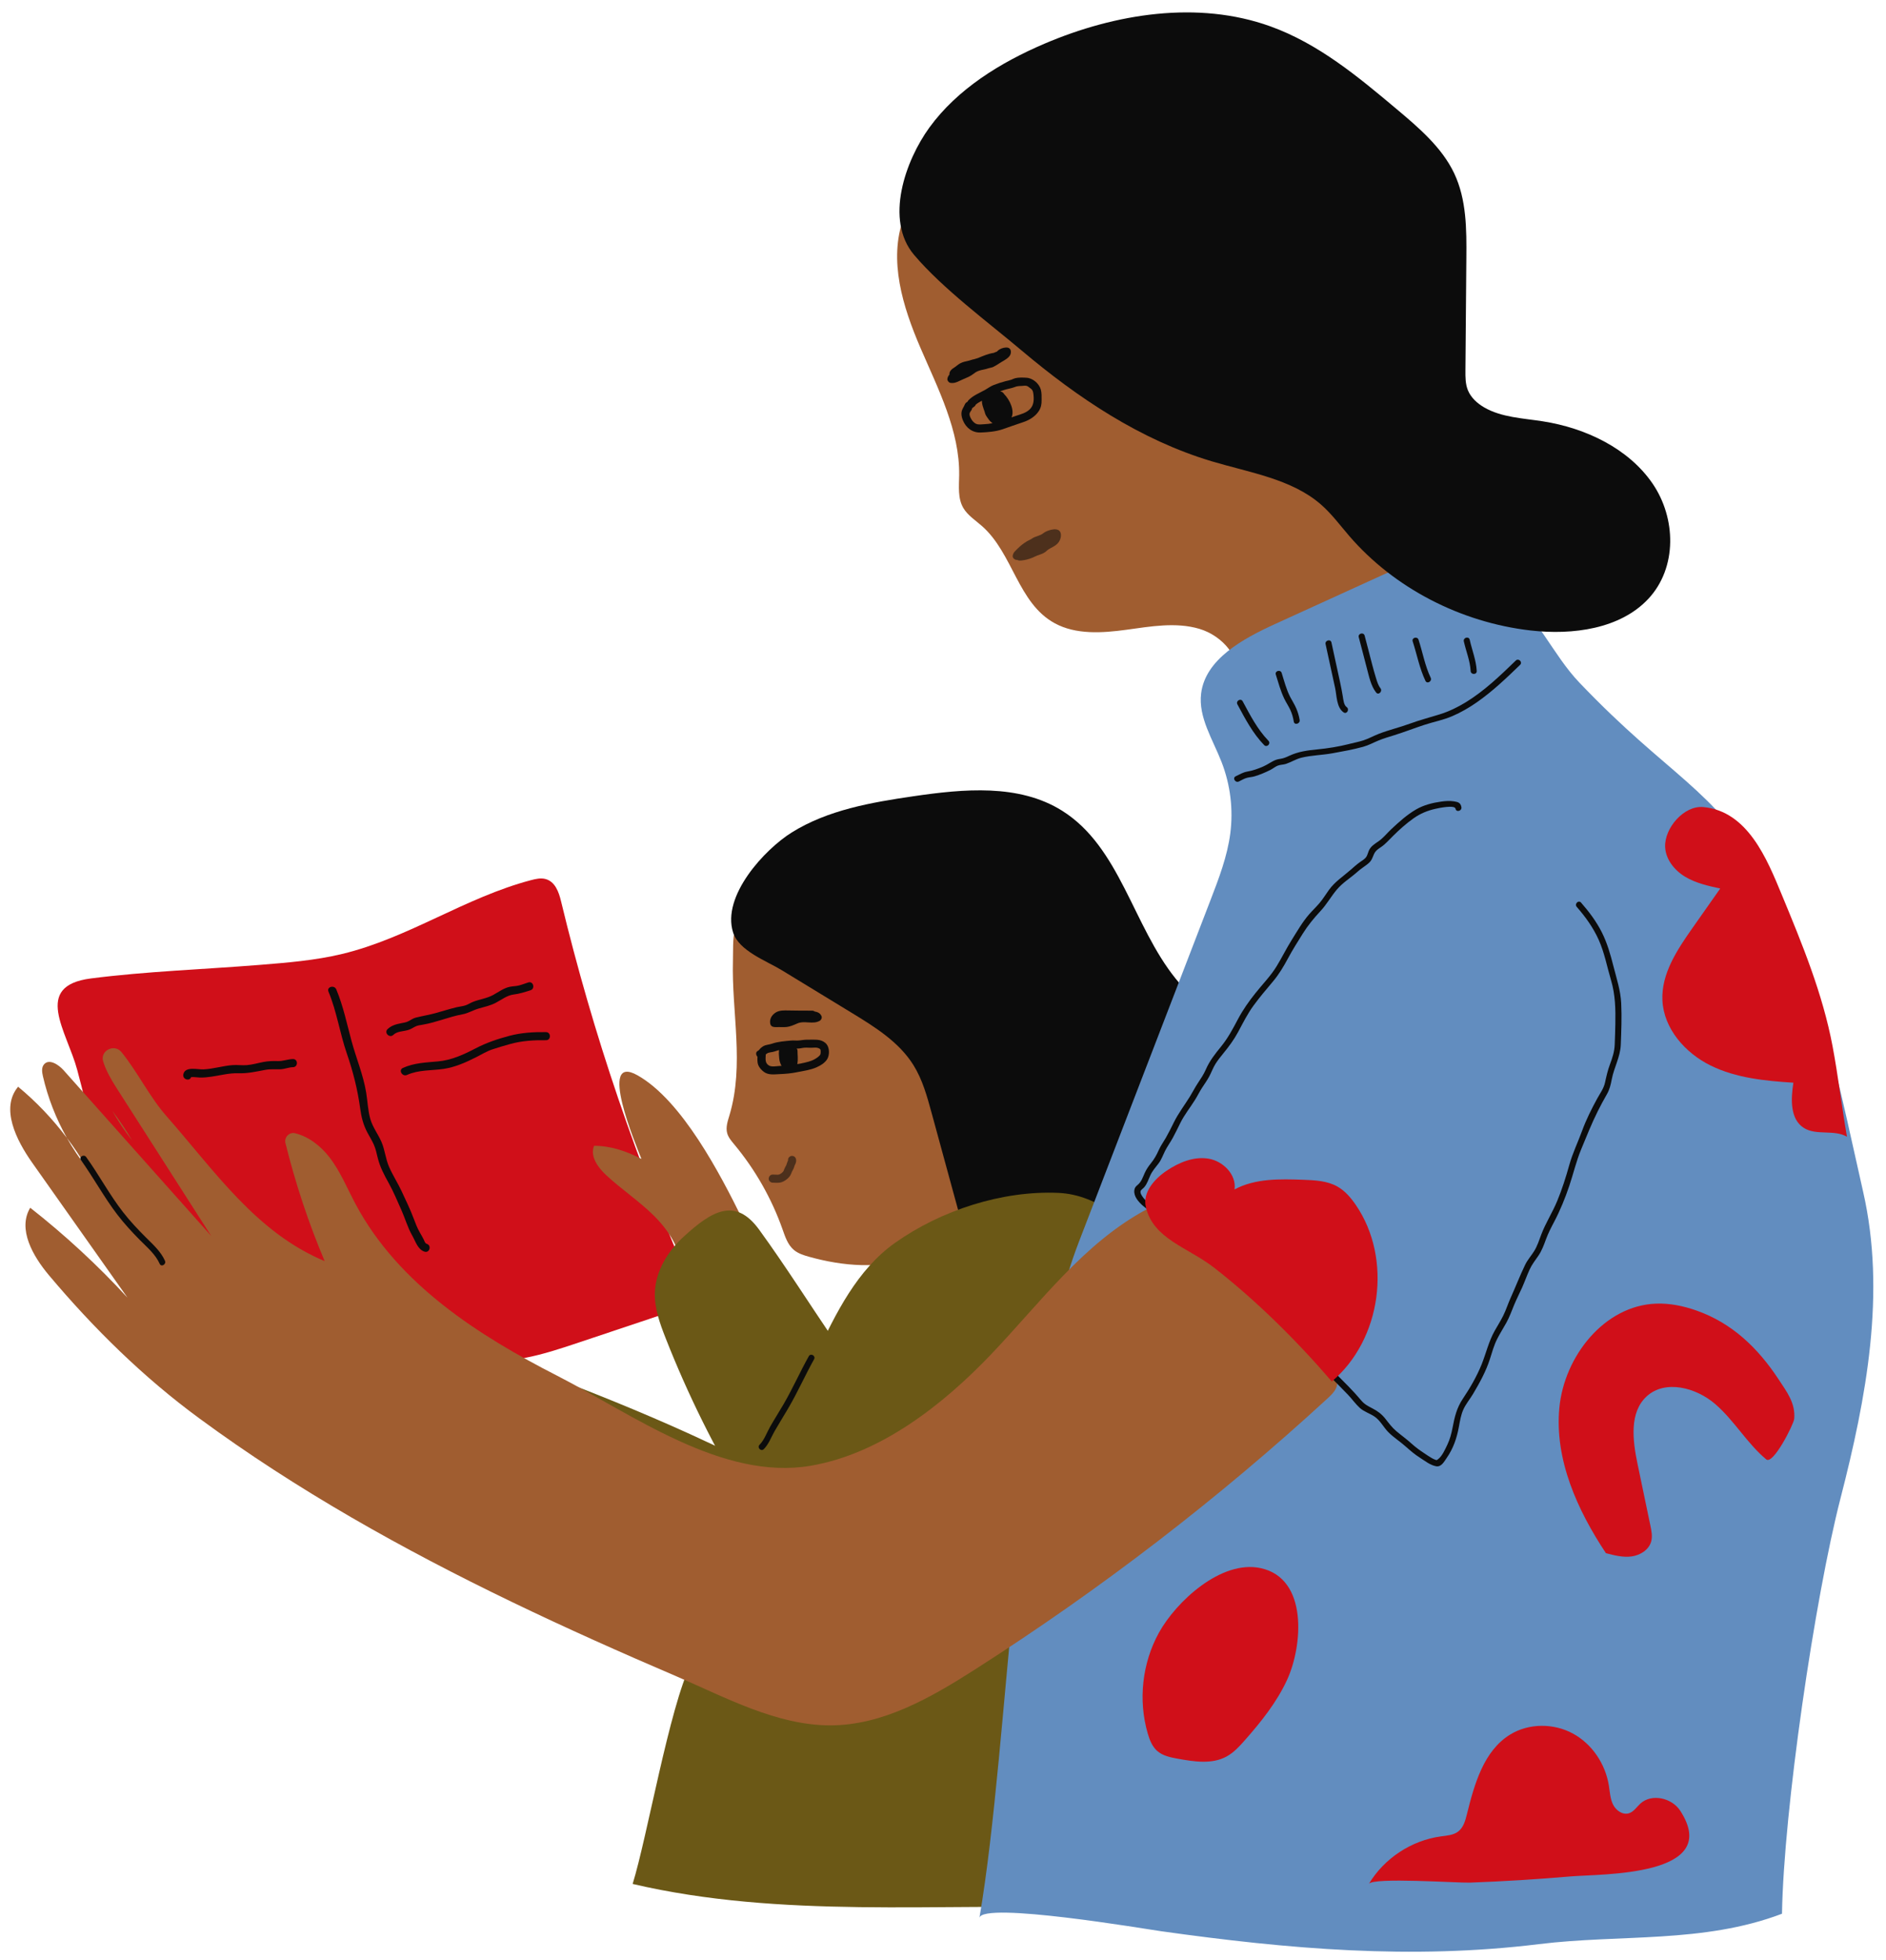 <?xml version="1.0" encoding="UTF-8"?><svg xmlns="http://www.w3.org/2000/svg" xmlns:xlink="http://www.w3.org/1999/xlink" height="363.2" preserveAspectRatio="xMidYMid meet" version="1.0" viewBox="-1.9 -2.3 349.7 363.2" width="349.7" zoomAndPan="magnify"><g id="change1_1"><path d="M46.229,176.536c5.138-0.412,10.304-0.829,15.291-2.025c12.322-2.955,22.815-10.473,35.058-13.688 c0.845-0.222,1.743-0.423,2.594-0.222c1.846,0.438,2.546,2.435,2.954,4.128c5.918,24.574,14.119,48.695,24.486,72.023 c0.35,0.787,0.676,1.759,0.086,2.417c-0.295,0.328-0.754,0.489-1.192,0.635c-6.676,2.234-13.352,4.467-20.027,6.701 c-3.304,1.106-6.623,2.215-10.069,2.875c-5.523,1.059-11.227,0.939-16.871,0.814c-14.32-0.316-28.64-0.633-42.96-0.949 c-1.94-0.043-4.046-0.141-5.524-1.282c-0.801-0.619-1.32-1.479-1.803-2.327c-8.811-15.461-11.346-32.928-15.833-49.643 c-1.921-7.158-8.333-15.556,2.544-16.948C25.273,177.724,35.855,177.368,46.229,176.536z" fill="#D00F19"/></g><g id="change2_1"><path d="M108.259,210.059c-0.808,1.919,0.689,3.995,2.211,5.416c2.825,2.639,6.084,4.789,8.835,7.504 s5.039,6.204,5.168,10.068c3.568-2.528,7.135-5.057,10.703-7.585c0.342-0.242,0.711-0.527,0.782-0.94 c0.056-0.327-0.093-0.649-0.24-0.947c-4.034-8.183-11.139-21.906-19.405-26.574c-7.464-4.215-0.342,12.82,0.721,15.494 C114.291,211.071,111.399,210.074,108.259,210.059z" fill="#A05D30"/></g><g id="change3_1"><path d="M152.726,246.048c0.388,0.572,0.786,1.172,0.872,1.857c0.096,0.769-0.216,1.523-0.521,2.235 c-3.767,8.793-7.533,17.586-11.3,26.379c-0.288,0.672-0.617,1.392-1.256,1.748c-1.477,0.824-3.083-0.82-3.963-2.265 c-5.877-9.652-10.919-19.812-15.052-30.33c-1.065-2.71-2.084-5.531-1.981-8.44c0.141-3.974,2.402-7.635,5.336-10.32 c5.142-4.705,9.54-7.457,14.022-1.276C143.702,232.28,148.12,239.256,152.726,246.048z" fill="#6B5816"/></g><g id="change2_2"><path d="M133.359,204.391c-0.328,1.096-0.731,2.254-0.421,3.355c0.219,0.778,0.766,1.413,1.283,2.033 c3.892,4.666,6.946,10.029,8.972,15.757c0.488,1.38,0.966,2.856,2.08,3.806c0.797,0.68,1.83,1.006,2.839,1.288 c6.298,1.755,13.171,2.355,19.283,0.034c5.915-2.247,10.498-6.954,14.876-11.523c1.128-1.177,2.267-2.369,3.069-3.788 c0.777-1.376,1.21-2.919,1.88-4.35c1.645-3.51,4.627-6.184,6.874-9.342c2.247-3.158,3.753-7.416,1.987-10.866 c-1.927-3.765-7.776-4.679-10.761-1.682c-1.501,1.507-2.25,3.682-3.907,5.017c-3.368,2.715-8.581,0.535-11.355-2.785 s-4.289-7.6-7.335-10.672c-3.545-3.575-8.632-5.016-13.329-6.833c-3.59-1.389-7.68-6.039-11.259-6.57 c-4.637-0.688-4.035,4.997-4.134,8.499C133.737,185.287,136.154,195.053,133.359,204.391z" fill="#A05D30"/></g><g id="change4_22"><path d="M144.905,151.989c6.702-4.178,14.726-5.564,22.541-6.708c9.347-1.368,19.59-2.337,27.593,2.683 c10.725,6.728,13.109,21.264,21.051,31.124c3.107,3.858,7.256,7.327,8.152,12.199c0.347,1.888,0.165,3.869,0.747,5.699 c0.676,2.127,2.298,3.798,3.461,5.703c1.163,1.905,1.827,4.476,0.527,6.291c-1.378,1.925-4.132,2.004-6.419,2.614 c-6.473,1.727-10.645,8.721-17.221,10.002c-2.951,0.575-5.978-0.101-8.961-0.471c-6.798-0.843-13.79-0.068-20.238,2.242 c-1.769-6.474-3.537-12.948-5.306-19.422c-0.836-3.059-1.693-6.169-3.375-8.857c-2.672-4.272-7.13-7.044-11.433-9.666 c-4.332-2.64-8.664-5.28-12.997-7.92c-2.839-1.73-7.917-3.554-8.998-6.979C131.885,163.734,139.893,155.113,144.905,151.989z" fill="#0C0C0C"/></g><g id="change3_2"><path d="M194.363,218.791c-10.437-0.463-21.775,3.223-30.304,9.257c-7.014,4.963-11.002,13.059-14.649,20.839 c-3.146,6.713-6.248,13.446-9.306,20.199c-3.688-0.671-7.105-2.345-10.498-3.939c-18.371-8.632-37.538-15.429-56.669-22.212 c-5.074,5.764-10.149,11.528-15.223,17.293c18.511,12.728,37.093,25.498,57.153,35.612c3.77,1.901,7.639,3.739,10.818,6.517 c0.443,0.387,0.89,0.822,1.049,1.389c0.216,0.772-0.153,1.575-0.507,2.295c-4.04,8.205-8.11,32.095-10.823,40.829 c27.585,6.455,56.45,3.532,84.766,4.432c0.308-6.923,0.65-22.578,0.957-29.501c0.699-15.72,2.735-31.96,6.208-47.545 c3.043-13.652,13.341-30.595,4.712-43.64C208.125,224.681,201.8,219.121,194.363,218.791z" fill="#6B5816"/></g><g id="change2_3"><path d="M165.627,38.141c-2.808,7.814-0.148,16.383,3.142,24.029s7.29,15.367,7.179,23.616 c-0.028,2.066-0.286,4.269,0.779,6.075c0.81,1.373,2.257,2.282,3.472,3.357c5.744,5.085,6.637,14.27,13.458,17.991 c3.931,2.145,8.805,1.829,13.301,1.213c4.495-0.616,9.165-1.456,13.501-0.18c4.336,1.276,8.081,5.557,6.759,9.652 c2.372,4.242,9.285,3.891,14.063,2.243c11.166-3.852,21.326-10.265,29.357-18.529c0.61-0.628,1.241-1.339,1.274-2.19 c0.028-0.712-0.374-1.372-0.803-1.959c-4.404-6.023-12.499-8.566-18.048-13.681c-1.086-1.001-2.097-2.143-2.524-3.517 c-0.498-1.605-0.142-3.328,0.33-4.94c1.502-5.13,4.164-10.037,4.454-15.352s-2.906-11.413-8.508-12.084 c-4.157-0.498-8.124,2.223-10.273,5.613c-2.15,3.39-2.904,7.375-3.865,11.219c-0.337,1.348-0.914,2.906-2.326,3.29 c-0.616,0.168-1.276,0.066-1.904-0.06c-17.38-3.483-26.606-22.575-43.306-28.297C178.565,43.4,170.964,42.401,165.627,38.141z" fill="#A05D30"/></g><g id="change5_1"><path d="M254.835,104.099c-6.752,3.077-13.504,6.154-20.256,9.231c-6.092,2.776-12.982,6.556-13.767,12.891 c-0.549,4.429,2.171,8.543,3.796,12.73c1.632,4.206,2.188,8.778,1.61,13.223c-0.554,4.257-2.118,8.331-3.671,12.362 c-8.13,21.102-16.261,42.203-24.391,63.305c-12.215,31.702-12.747,92.029-18.452,125.324c0.533-3.083,30.95,2.087,33.71,2.474 c23.532,3.299,46.364,5.303,70.05,2.388c15.103-1.858,30.421-0.08,45.052-5.631c0.31-19.142,6.061-58.408,10.853-77.012 s8.462-38.077,4.193-56.794c-3.451-15.13-9.315-44.718-17.61-58.074c-10.813-17.409-18.163-18.666-34.992-36.287 c-5.006-5.241-7.786-12.466-13.737-16.875C271.273,102.947,261.65,100.993,254.835,104.099z" fill="#628DBF"/></g><g id="change4_23"><path d="M170.443,21.317c5.155-7.076,13.063-11.999,21.362-15.535c13.087-5.576,28.412-8.032,41.829-3.204 c8.917,3.208,16.255,9.317,23.38,15.302c4.158,3.492,8.434,7.133,10.71,11.924c2.313,4.869,2.31,10.395,2.265,15.73 c-0.057,6.931-0.115,13.862-0.172,20.793c-0.01,1.257-0.014,2.55,0.469,3.722c0.555,1.346,1.714,2.409,3.02,3.165 c3.2,1.852,7.141,1.994,10.846,2.571c8.027,1.25,15.901,5.059,20.33,11.49s4.626,15.649-0.745,21.407 c-5.2,5.576-14.008,6.767-21.828,5.871c-13.021-1.492-25.335-7.899-33.61-17.49c-1.727-2.002-3.296-4.146-5.311-5.893 c-5.424-4.703-13.176-5.87-20.202-7.971c-13.261-3.965-24.869-11.779-35.238-20.52c-6.408-5.402-14.625-11.458-19.953-17.729 C162.07,38.442,165.978,27.444,170.443,21.317z" fill="#0C0C0C"/></g><g id="change2_4"><path d="M3.705,221.544c-2.38,3.961,0.482,8.946,3.449,12.485c8.268,9.835,17.546,18.961,27.922,26.567 c18.061,13.282,37.705,24.252,57.871,33.981c10.098,4.872,20.343,9.434,30.649,13.848c8.959,3.837,18.431,9.04,28.411,9.055 c9.744,0.015,18.675-5.121,26.883-10.362c23.224-14.82,45.152-31.657,65.439-50.303c0.798-0.738,1.657-1.596,1.717-2.681 c0.045-1.069-0.693-1.988-1.401-2.786c-10.527-11.958-20.467-21.07-33.992-29.474c-11.627,6.235-19.684,17.305-28.797,26.854 c-8.863,9.287-20.456,18.421-33.442,20.638c-16.427,2.803-33.127-9.593-47.022-16.696c-14.562-7.443-29.388-16.907-37.324-31.73 c-1.596-2.982-2.862-6.16-4.94-8.825c-1.612-2.048-3.841-3.795-6.341-4.383c-1.054-0.241-2.018,0.753-1.762,1.822 c1.852,7.47,4.277,14.805,7.274,21.883c-12.756-5.331-20.422-16.763-29.338-26.883c-3.125-3.547-5.326-8.14-8.33-11.847 c-1.326-1.637-4.022-0.282-3.399,1.73c0.523,1.691,1.487,3.362,2.436,4.846c5.859,9.157,11.732,18.329,17.591,27.486 c-9.127-10.241-18.254-20.482-27.38-30.724c-0.964-1.069-2.696-2.169-3.615-1.069c-0.497,0.572-0.377,1.431-0.211,2.169 c0.919,4.006,2.425,7.862,4.443,11.446c1.325,1.747,2.56,3.584,3.66,5.482c-1.355-1.732-2.575-3.569-3.66-5.482 c-2.636-3.494-5.663-6.687-9.036-9.473c-3.313,3.961-0.361,9.88,2.621,14.097c5.889,8.329,11.762,16.657,17.651,24.986 C16.19,232.177,10.151,226.604,3.705,221.544z" fill="#A05D30"/></g><g id="change2_5"><path d="M18.929,203.588c1.326,1.757,2.559,3.584,3.67,5.484C21.232,207.346,20.011,205.507,18.929,203.588z" fill="#A05D30"/></g><g id="change4_8"><path d="M60.457,181.082c1.289,3.091,1.956,6.346,2.827,9.565c0.862,3.188,2.169,6.259,2.709,9.536 c0.27,1.635,0.319,3.338,0.778,4.936c0.435,1.514,1.442,2.792,2.062,4.229c0.64,1.484,0.757,3.132,1.405,4.614 c0.673,1.54,1.61,2.978,2.324,4.508c0.788,1.688,1.606,3.372,2.26,5.118c0.327,0.873,0.643,1.707,1.111,2.518 c0.252,0.436,0.506,0.871,0.73,1.323c0.141,0.284,0.23,0.707,0.571,0.809c0.926,0.278,0.531,1.732-0.4,1.452 c-1.268-0.381-1.69-1.932-2.292-2.978c-0.859-1.495-1.326-3.197-2.028-4.769c-0.75-1.679-1.472-3.418-2.367-5.025 c-0.847-1.521-1.58-2.899-2.003-4.603c-0.208-0.84-0.378-1.693-0.735-2.486c-0.338-0.751-0.776-1.453-1.166-2.178 c-0.777-1.446-1.138-2.887-1.358-4.508c-0.475-3.51-1.324-6.841-2.478-10.191c-1.303-3.782-1.856-7.757-3.403-11.469 C58.632,180.589,60.089,180.199,60.457,181.082L60.457,181.082z" fill="#0C0C0C"/></g><g id="change4_9"><path d="M96.461,181.24c-1.053,0.332-2.029,0.651-3.129,0.784c-1.21,0.146-2.251,0.987-3.316,1.54 c-1.014,0.528-2.074,0.745-3.162,1.059c-1.063,0.307-1.927,0.877-3.036,1.079c-2.471,0.451-4.819,1.486-7.298,1.908 c-0.533,0.091-1.014,0.132-1.496,0.393c-0.439,0.237-0.812,0.478-1.298,0.616c-0.894,0.253-1.99,0.207-2.697,0.887 c-0.699,0.672-1.765-0.392-1.065-1.065c0.703-0.675,1.566-0.909,2.501-1.09c0.464-0.09,0.949-0.159,1.374-0.379 c0.462-0.239,0.846-0.538,1.362-0.667c1.209-0.304,2.439-0.498,3.649-0.83c1.325-0.364,2.643-0.792,3.98-1.107 c0.531-0.125,1.091-0.161,1.608-0.341c0.484-0.169,0.916-0.465,1.395-0.651c1.242-0.483,2.523-0.621,3.712-1.268 c0.964-0.524,1.951-1.27,3.039-1.503c0.575-0.123,1.163-0.107,1.737-0.255c0.589-0.152,1.158-0.38,1.738-0.563 C96.987,179.496,97.384,180.949,96.461,181.24L96.461,181.24z" fill="#0C0C0C"/></g><g id="change4_5"><path d="M99.337,190.495c-2.194-0.032-4.452,0.098-6.584,0.69c-1.12,0.311-2.26,0.64-3.361,1.007 c-1.042,0.347-1.99,0.935-2.966,1.43c-1.925,0.976-3.933,1.877-6.085,2.19c-2.271,0.33-4.632,0.149-6.771,1.118 c-0.876,0.397-1.643-0.901-0.76-1.3c2.075-0.939,4.261-1.003,6.493-1.206c2.502-0.228,4.764-1.262,6.966-2.411 c2.004-1.046,4.071-1.742,6.256-2.325c2.218-0.592,4.534-0.73,6.813-0.697C100.305,189.003,100.308,190.509,99.337,190.495 L99.337,190.495z" fill="#0C0C0C"/></g><g id="change4_25"><path d="M52.425,195.494c-0.784,0.012-1.519,0.349-2.307,0.383c-0.958,0.042-1.842-0.07-2.799,0.109 c-1.71,0.321-3.274,0.691-5.028,0.63c-1.631-0.057-3.301,0.382-4.915,0.625c-0.747,0.112-1.5,0.197-2.256,0.168 c-0.675-0.026-1.397-0.195-2.048,0.046c0.175-0.175,0.351-0.351,0.526-0.526c-0.019,0.106-0.038,0.213-0.057,0.319 c-0.17,0.953-1.621,0.549-1.452-0.4c0.281-1.576,2.604-0.9,3.735-0.949c1.821-0.078,3.59-0.655,5.397-0.789 c0.888-0.066,1.776,0.075,2.664,0.003c1.028-0.084,2.024-0.388,3.035-0.579c0.911-0.173,1.777-0.203,2.701-0.173 c0.967,0.031,1.845-0.358,2.806-0.373C53.394,193.973,53.395,195.479,52.425,195.494L52.425,195.494z" fill="#0C0C0C"/></g><g id="change4_17"><path d="M178.326,73.388c0,0,0.015-0.015,0.03-0.03c0-0.015,0.015-0.015,0.015-0.015c0-0.03,0-0.045,0.015-0.06 C178.371,73.298,178.326,73.373,178.326,73.388z" fill="#0C0C0C"/></g><g id="change4_1"><path d="M181.94,75.979c0.015,0.03,0.03,0.045,0.06,0.075c0.03,0.03,0.06,0.06,0.105,0.09 c0.015,0,0.03,0,0.045-0.015C182.076,76.084,182,76.039,181.94,75.979z" fill="#0C0C0C"/></g><g id="change4_20"><path d="M176.654,75.633c0.587,1.416,1.792,2.304,3.343,2.229c1.34-0.06,2.681-0.166,3.961-0.587 c1.28-0.437,2.545-0.904,3.84-1.325c1.16-0.377,2.274-1.054,2.937-2.093c0.392-0.617,0.512-1.265,0.497-1.988 c0-0.648,0.03-1.355-0.151-1.988c-0.316-1.099-1.491-2.109-2.651-2.169c-0.633-0.045-1.476-0.075-2.109,0.09 c-0.241,0.06-0.452,0.181-0.693,0.271c-0.346,0.121-0.708,0.181-1.069,0.271c-0.738,0.196-1.506,0.437-2.229,0.723 c-0.587,0.226-1.054,0.602-1.596,0.904c-1.054,0.587-2.274,1.054-3.102,1.958c-0.045,0.06-0.09,0.121-0.105,0.196 c-0.181,0.121-0.361,0.226-0.482,0.437c-0.136,0.271-0.241,0.542-0.407,0.813C176.217,74.111,176.338,74.88,176.654,75.633z M183.582,70.211c0.377-0.135,0.768-0.256,1.145-0.361c0.497-0.136,0.994-0.211,1.461-0.392c0.467-0.196,0.828-0.211,1.325-0.226 c0.286,0,0.648-0.09,0.919-0.015c0.241,0.045,0.407,0.226,0.602,0.361c0.437,0.286,0.587,0.497,0.663,1.039 c0.136,1.039,0.151,2.139-0.633,2.922c-0.738,0.723-1.687,0.934-2.636,1.25c-0.256,0.09-0.527,0.181-0.783,0.271 c0.241-0.467,0.241-1.039,0.136-1.551c-0.166-0.843-0.587-1.657-1.114-2.334c-0.09-0.121-0.211-0.241-0.316-0.361 c-0.015,0-0.03-0.015-0.03-0.03c-0.06-0.105-0.151-0.211-0.241-0.301c-0.12-0.12-0.271-0.196-0.407-0.211 C183.642,70.241,183.612,70.226,183.582,70.211z M177.904,74.247c0.075-0.241,0.271-0.407,0.377-0.633 c0.015-0.075,0.045-0.181,0.075-0.256c-0.015,0.015-0.03,0.03-0.03,0.03c0-0.015,0.045-0.09,0.06-0.105 c-0.015,0.015-0.015,0.03-0.015,0.06c0.135-0.136,0.316-0.211,0.452-0.346c0.105-0.105,0.166-0.196,0.196-0.301 c0.346-0.301,0.738-0.512,1.145-0.723c0,0.105,0,0.211,0.015,0.301c0.015,0.211,0.06,0.422,0.12,0.633 c0.045,0.12,0.075,0.226,0.105,0.331c0.03,0.121,0.06,0.226,0.105,0.331c0,0.015,0.015,0.03,0.015,0.045 c0.03,0.06,0.045,0.121,0.075,0.181c0,0,0,0.03,0.015,0.075c0.015,0.03,0.03,0.06,0.03,0.06c0.015,0.015,0.015,0.015,0.015,0.03 c0.03,0.121,0.045,0.226,0.09,0.331c0.075,0.286,0.226,0.512,0.392,0.753c0.241,0.346,0.467,0.693,0.798,0.934 c0.06,0.06,0.135,0.105,0.211,0.151c-0.015,0.015-0.03,0.015-0.045,0.015c-0.497,0.09-0.994,0.166-1.521,0.181 c-0.467,0.015-0.979,0.121-1.431-0.045c-0.482-0.196-0.843-0.633-1.069-1.099C177.949,74.895,177.799,74.563,177.904,74.247z" fill="#0C0C0C"/></g><g id="change4_7"><path d="M173.762,67.937c-0.045,0.286,0.256,0.678,0.557,0.723c0.633,0.105,1.145-0.09,1.717-0.377 c0.527-0.256,1.069-0.467,1.596-0.708c0.512-0.226,0.919-0.557,1.371-0.874c0.392-0.256,0.994-0.422,1.446-0.497 c0.346-0.06,0.633-0.151,0.964-0.256c0.286-0.09,0.572-0.105,0.858-0.241c0.527-0.256,1.039-0.617,1.536-0.919 c0.813-0.497,1.928-1.009,1.702-2.124c-0.045-0.241-0.286-0.482-0.527-0.527c-0.512-0.09-1.039,0.06-1.506,0.301 c-0.211,0.12-0.361,0.256-0.527,0.422c0,0-0.015,0-0.015,0.015c-0.075,0.03-0.166,0.06-0.241,0.09 c-0.121,0.045-0.241,0.09-0.362,0.151h-0.015c0,0-0.015,0-0.03,0c-0.979,0.151-1.943,0.572-2.862,0.949 c-0.271,0.075-0.527,0.151-0.798,0.241c-0.015,0-0.015,0-0.03,0c-0.045,0.015-0.105,0.015-0.151,0.03 c-0.241,0.06-0.452,0.151-0.693,0.211c-0.572,0.136-1.084,0.211-1.611,0.497c-0.422,0.211-0.738,0.557-1.13,0.798 c-0.392,0.241-0.708,0.482-0.843,0.934c-0.03,0.12-0.045,0.226-0.015,0.331C173.958,67.349,173.807,67.56,173.762,67.937z" fill="#0C0C0C"/></g><g id="change4_24" opacity=".56"><path d="M185.871,100.724c-0.045,0.407,0.392,0.753,0.753,0.753c0.03,0,0.06,0,0.075-0.015 c0,0.015,0.015,0.015,0.015,0.015c0.241,0.136,0.527,0.136,0.798,0.105c0.663-0.075,1.355-0.241,1.973-0.497 c0.301-0.121,0.602-0.286,0.904-0.407c0.301-0.121,0.617-0.211,0.919-0.331c0.346-0.151,0.633-0.331,0.904-0.587 c0.226-0.211,0.452-0.331,0.723-0.482c0.587-0.301,1.145-0.602,1.521-1.175c0.286-0.422,0.452-1.069,0.316-1.581 c-0.286-1.19-2.108-0.633-2.846-0.241c-0.286,0.151-0.497,0.377-0.798,0.512c-0.316,0.135-0.633,0.271-0.964,0.377 c-0.377,0.121-0.663,0.301-0.979,0.512c-0.211,0.136-0.467,0.211-0.678,0.346c-0.587,0.361-1.145,0.783-1.642,1.28 C186.443,99.745,185.946,100.076,185.871,100.724z" fill="#0C0C0C"/></g><g id="change4_19"><path d="M138.55,193.558c-0.015,0.512-0.045,1.039,0.135,1.521c0.196,0.497,0.633,0.979,1.069,1.295 c0.813,0.602,1.883,0.452,2.831,0.407c1.16-0.045,2.259-0.136,3.389-0.377c1.205-0.241,2.395-0.392,3.539-0.889 c0.783-0.346,1.852-0.994,2.139-1.883c0.286-0.843,0.196-2.033-0.512-2.636c-0.919-0.768-1.958-0.572-3.087-0.602 c-0.602-0.015-1.115,0.06-1.702,0.136c-0.527,0.075-1.084-0.03-1.611,0.03c-1.205,0.12-2.334,0.181-3.479,0.572 c-0.542,0.196-1.114,0.181-1.627,0.467c-0.196,0.12-0.377,0.256-0.542,0.407c-0.121,0.121-0.286,0.377-0.407,0.422 C138.159,192.669,138.234,193.226,138.55,193.558z M140.087,193.136c0.075-0.06,0.136-0.135,0.226-0.181 c0.407-0.256,0.919-0.211,1.355-0.361c0.467-0.166,0.858-0.286,1.355-0.361c0.527-0.075,1.069-0.075,1.612-0.151 c0.482-0.06,0.964-0.045,1.446-0.045c0.391,0,0.753-0.12,1.145-0.151c0.482-0.045,0.979,0.03,1.461,0 c0.392-0.015,0.813-0.075,1.175,0.075c0.377,0.151,0.407,0.271,0.407,0.633c-0.015,0.346,0.015,0.542-0.241,0.783 c-0.572,0.557-1.25,0.873-2.018,1.099c-1.762,0.482-3.615,0.723-5.422,0.798c-0.557,0.03-1.386,0.211-1.913-0.09 C139.891,194.717,140.057,193.919,140.087,193.136z" fill="#0C0C0C"/></g><g id="change4_21"><path d="M142.526,192.699c-0.015,0.151-0.015,0.316,0,0.482c0.045,0.512,0.045,1.024,0.241,1.521 c0.151,0.407,0.346,0.843,0.678,1.13c0.286,0.256,0.633,0.377,1.009,0.286c0.105-0.015,0.196-0.06,0.286-0.121 c0.271-0.045,0.527-0.181,0.708-0.392c0.075-0.03,0.136-0.09,0.196-0.151c0.181-0.181,0.271-0.422,0.316-0.663 c0.135-0.768,0.015-1.536,0.015-2.319c0-0.377-0.286-0.678-0.633-0.738c-0.075-0.105-0.196-0.181-0.331-0.241 c-0.256-0.105-0.497-0.105-0.708-0.015c-0.015-0.03-0.045-0.045-0.06-0.06c-0.226-0.166-0.452-0.271-0.738-0.196 c-0.151,0.045-0.301,0.151-0.407,0.286c-0.166,0.06-0.316,0.181-0.407,0.316C142.526,192.112,142.526,192.398,142.526,192.699z" fill="#0C0C0C"/></g><g id="change4_16"><path d="M140.93,187.488c0.045,0.256,0.286,0.482,0.527,0.527c0.361,0.09,0.723,0.045,1.099,0.045 c0.392,0,0.798,0.03,1.205,0c0.798-0.045,1.491-0.377,2.199-0.678c1.31-0.572,2.877,0.241,4.127-0.482 c0.271-0.151,0.467-0.542,0.346-0.843c-0.226-0.572-0.723-0.798-1.295-0.889c-0.105-0.09-0.256-0.151-0.452-0.151 c-1.672,0-3.344-0.015-5.015-0.045c-0.768,0-1.461,0.105-2.048,0.617C141.05,186.072,140.764,186.765,140.93,187.488z" fill="#0C0C0C"/></g><g id="change4_10" opacity=".56"><path d="M145.721,212.686c0.028,0.321-0.069,0.609-0.213,0.891c-0.027,0.052-0.055,0.102-0.08,0.155 c0.07-0.151-0.013,0.056-0.023,0.09c-0.04,0.13-0.078,0.259-0.129,0.386c-0.063,0.157-0.135,0.299-0.22,0.445 c-0.035,0.061-0.066,0.129-0.105,0.187c-0.024,0.05-0.02,0.036,0.013-0.041c-0.015,0.037-0.029,0.073-0.042,0.111 c-0.119,0.322-0.234,0.611-0.451,0.88c-0.357,0.441-0.849,0.793-1.378,0.995c-0.546,0.208-1.146,0.12-1.714,0.116 c-0.394-0.003-0.771-0.344-0.753-0.753c0.018-0.406,0.331-0.756,0.753-0.753c0.242,0.002,0.484,0.02,0.726,0.022 c0.093,0.001,0.264,0.028,0.347-0.012c-0.088,0.014-0.104,0.016-0.048,0.007c0.03-0.005,0.059-0.01,0.089-0.017 c0.051-0.012,0.1-0.028,0.15-0.044c0.132-0.042-0.082,0.048-0.003,0.001c0.049-0.029,0.102-0.052,0.151-0.081 c0.042-0.025,0.083-0.051,0.123-0.078c0.061-0.041,0.147-0.08,0.037-0.021c0.093-0.05,0.183-0.155,0.258-0.229 c0.032-0.032,0.063-0.064,0.094-0.098c0.02-0.022,0.102-0.15,0.061-0.069c-0.046,0.091,0.023-0.054,0.034-0.072 c0.092-0.158-0.047,0.142,0.014-0.031c0.036-0.101,0.072-0.203,0.113-0.302c0.06-0.148,0.122-0.288,0.201-0.425 c0.03-0.053,0.063-0.105,0.092-0.158c0.012-0.022,0.112-0.205,0.029-0.034c0.12-0.247,0.162-0.53,0.281-0.781 c0.025-0.053,0.053-0.103,0.08-0.155c0.011-0.021,0.022-0.043,0.033-0.065c0.025-0.053,0.015-0.028-0.031,0.076 c0.005-0.014,0.009-0.028,0.014-0.042c0.018-0.078,0.017-0.057-0.003,0.065c0.001,0-0.004-0.16-0.005-0.165 c-0.034-0.393,0.371-0.77,0.753-0.753C145.405,211.952,145.684,212.264,145.721,212.686L145.721,212.686z" fill="#0C0C0C"/></g><g id="change4_15"><path d="M267.985,147.594c-0.136-0.761-3.134-0.124-3.738,0.013c-1.478,0.336-2.778,0.867-4.024,1.745 c-1.358,0.957-2.627,2.094-3.807,3.262c-0.566,0.56-1.107,1.149-1.708,1.672c-0.693,0.603-1.471,0.842-1.861,1.749 c-0.327,0.761-0.413,1.187-1.082,1.737c-0.624,0.513-1.32,0.923-1.921,1.465c-1.256,1.133-2.769,2.031-3.862,3.329 c-1.088,1.291-1.89,2.763-3.05,4.004c-1.235,1.322-2.328,2.657-3.289,4.195c-0.928,1.487-1.87,2.964-2.698,4.509 c-0.829,1.547-1.692,3.002-2.826,4.347c-1.226,1.454-2.46,2.905-3.583,4.442c-1.127,1.542-1.959,3.219-2.858,4.895 c-0.779,1.451-1.727,2.722-2.766,3.992c-0.506,0.619-1.006,1.242-1.432,1.92c-0.465,0.74-0.747,1.556-1.156,2.324 c-0.393,0.738-0.883,1.417-1.338,2.116c-0.467,0.716-0.836,1.483-1.287,2.208c-0.915,1.472-1.991,2.788-2.763,4.351 c-0.445,0.901-0.881,1.806-1.36,2.689c-0.462,0.85-1.044,1.637-1.475,2.501c-0.393,0.787-0.644,1.561-1.182,2.271 c-0.555,0.731-1.148,1.378-1.535,2.22c-0.334,0.728-0.575,1.547-1.102,2.167c-0.403,0.474-0.934,0.559-0.624,1.288 c0.336,0.788,1.868,2.419,2.836,2.238c0.71-0.133,1.015,0.955,0.3,1.089c-1.067,0.2-2.059-0.52-2.816-1.193 c-0.782-0.695-1.676-1.685-1.555-2.816c0.052-0.489,0.266-0.725,0.627-1.021c0.694-0.568,0.938-1.387,1.298-2.187 c0.303-0.674,0.697-1.25,1.159-1.824c0.637-0.79,1.046-1.527,1.456-2.45c0.357-0.802,0.876-1.508,1.312-2.267 c0.527-0.92,0.996-1.871,1.464-2.822c0.849-1.725,1.978-3.179,2.985-4.803c0.505-0.815,0.93-1.668,1.46-2.47 c0.549-0.831,1.107-1.648,1.504-2.566c0.691-1.595,1.716-2.888,2.807-4.225c1.296-1.589,2.207-3.323,3.163-5.127 c0.916-1.728,2.03-3.292,3.246-4.82c1.3-1.632,2.801-3.149,3.893-4.933c0.992-1.62,1.822-3.326,2.834-4.936 c1.015-1.615,1.959-3.285,3.219-4.728c0.61-0.698,1.285-1.337,1.888-2.041c0.659-0.771,1.177-1.639,1.769-2.459 c1.131-1.566,2.64-2.503,4.062-3.76c0.559-0.494,1.089-0.971,1.7-1.403c0.365-0.259,0.824-0.519,1.105-0.876 c0.264-0.335,0.35-0.819,0.522-1.216c0.373-0.859,1.087-1.264,1.824-1.777c0.881-0.613,1.575-1.508,2.357-2.24 c1.419-1.327,2.906-2.676,4.596-3.653c1.41-0.815,3.046-1.229,4.649-1.452c0.786-0.109,1.583-0.168,2.371-0.046 c0.776,0.12,1.236,0.271,1.379,1.074C269.201,148.005,268.112,148.31,267.985,147.594L267.985,147.594z" fill="#0C0C0C"/></g><g id="change4_26"><path d="M291.256,164.989c1.473,1.684,2.825,3.476,3.837,5.479c1.014,2.006,1.618,4.142,2.169,6.312 c0.588,2.317,1.325,4.479,1.441,6.887c0.123,2.55,0.019,5.11-0.08,7.659c-0.089,2.282-1.246,4.195-1.669,6.397 c-0.192,1.002-0.39,1.884-0.903,2.78c-0.6,1.048-1.159,2.077-1.699,3.158c-1.152,2.307-2.081,4.669-3.07,7.047 c-0.921,2.216-1.453,4.549-2.219,6.819c-0.765,2.265-1.67,4.491-2.785,6.607c-0.572,1.086-1.106,2.113-1.529,3.269 c-0.382,1.044-0.765,2.091-1.395,3.017c-0.582,0.855-1.201,1.628-1.635,2.576c-0.506,1.108-0.908,2.26-1.406,3.372 c-0.481,1.074-1.025,2.12-1.473,3.209c-0.463,1.124-0.853,2.228-1.444,3.298c-0.556,1.006-1.181,1.975-1.699,3.001 c-0.602,1.193-0.944,2.472-1.349,3.738c-0.723,2.26-1.9,4.385-3.106,6.421c-0.584,0.985-1.372,1.906-1.83,2.955 c-0.44,1.006-0.616,2.114-0.813,3.186c-0.38,2.069-1.028,3.969-2.236,5.713c-0.49,0.706-1.01,1.751-1.986,1.568 c-1.106-0.207-2.013-0.96-2.94-1.545c-1.002-0.631-1.843-1.352-2.725-2.137c-1.017-0.906-2.187-1.642-3.155-2.604 c-0.919-0.913-1.49-2.161-2.573-2.906c-0.887-0.61-1.968-0.903-2.771-1.64c-0.782-0.718-1.424-1.639-2.16-2.408 c-1.059-1.106-2.141-2.19-3.224-3.272c-0.515-0.514,0.284-1.313,0.799-0.799c1.664,1.662,3.36,3.307,4.869,5.113 c0.592,0.709,1.259,1.054,2.07,1.47c0.95,0.487,1.724,1.059,2.388,1.902c0.652,0.828,1.231,1.627,2.042,2.313 c0.908,0.767,1.877,1.452,2.758,2.253c0.787,0.715,1.597,1.311,2.487,1.889c0.416,0.27,0.819,0.564,1.252,0.808 c0.212,0.119,0.428,0.242,0.656,0.326c0.401,0.148,0.337,0.115,0.615-0.09c0.733-0.539,1.311-1.857,1.697-2.663 c0.484-1.01,0.762-2.065,0.97-3.16c0.378-1.989,0.769-3.672,1.908-5.367c1.315-1.957,2.583-4.139,3.467-6.329 c0.858-2.127,1.318-4.298,2.465-6.312c0.515-0.906,1.07-1.79,1.538-2.722c0.542-1.081,0.898-2.244,1.396-3.346 c0.914-2.021,1.717-4.112,2.681-6.107c0.446-0.924,1.122-1.668,1.663-2.53c0.603-0.961,0.935-2.043,1.334-3.097 c0.812-2.143,2.077-4.086,2.952-6.21c0.895-2.17,1.611-4.407,2.239-6.668c0.608-2.19,1.605-4.223,2.381-6.354 c0.743-2.039,1.759-4.065,2.801-5.967c0.541-0.987,1.195-1.838,1.442-2.959c0.255-1.161,0.496-2.252,0.915-3.371 c0.451-1.204,0.832-2.349,0.882-3.645c0.05-1.272,0.093-2.545,0.117-3.818c0.052-2.765,0-5.433-0.791-8.101 c-0.746-2.515-1.221-5.128-2.302-7.533c-1.011-2.248-2.442-4.237-4.059-6.086C289.981,165.243,290.776,164.441,291.256,164.989 L291.256,164.989z" fill="#0C0C0C"/></g><g id="change4_3"><path d="M149.044,249.629c-1.68,3.002-3.066,6.16-4.813,9.125c-0.828,1.404-1.691,2.781-2.503,4.195 c-0.641,1.116-1.079,2.402-2,3.33c-0.513,0.517-1.312-0.282-0.799-0.799c0.899-0.906,1.344-2.259,1.97-3.355 c0.81-1.418,1.69-2.789,2.509-4.202c1.676-2.889,3.03-5.95,4.661-8.864C148.424,248.424,149.4,248.993,149.044,249.629 L149.044,249.629z" fill="#0C0C0C"/></g><g id="change4_18"><path d="M14.075,212.144c2.39,3.315,4.306,6.956,6.818,10.184c1.314,1.689,2.793,3.264,4.311,4.77 c1.3,1.289,2.722,2.572,3.483,4.272c0.295,0.658-0.679,1.233-0.975,0.57c-0.796-1.779-2.339-3.063-3.684-4.42 c-1.471-1.486-2.895-3.035-4.169-4.695c-2.472-3.221-4.387-6.821-6.759-10.111C12.674,212.124,13.653,211.559,14.075,212.144 L14.075,212.144z" fill="#0C0C0C"/></g><g id="change4_12"><path d="M279.952,120.926c-2.529,2.447-5.088,4.892-7.981,6.912c-1.456,1.017-2.996,1.912-4.631,2.61 c-1.673,0.714-3.423,1.037-5.141,1.601c-1.855,0.609-3.672,1.316-5.536,1.903c-0.972,0.306-1.956,0.581-2.9,0.968 c-0.972,0.398-1.899,0.913-2.915,1.193c-1.878,0.517-3.784,0.854-5.698,1.201c-1.887,0.342-3.847,0.363-5.709,0.81 c-1.032,0.248-1.908,0.827-2.903,1.158c-0.513,0.17-1.077,0.129-1.574,0.345c-0.45,0.196-0.84,0.528-1.278,0.752 c-0.925,0.472-1.951,0.906-2.945,1.203c-0.46,0.137-0.934,0.158-1.397,0.271c-0.556,0.136-1.031,0.457-1.546,0.695 c-0.655,0.303-1.23-0.67-0.57-0.975c0.715-0.331,1.339-0.732,2.128-0.867c1.059-0.181,2.007-0.522,2.993-0.953 c0.795-0.347,1.502-0.902,2.305-1.212c0.282-0.109,0.562-0.153,0.859-0.197c0.605-0.089,1.103-0.314,1.654-0.57 c1.681-0.781,3.36-1,5.188-1.179c1.952-0.191,4.02-0.516,5.92-1.009c0.857-0.222,1.748-0.384,2.592-0.655 c0.979-0.314,1.892-0.831,2.85-1.205c1.88-0.735,3.863-1.193,5.759-1.888c1.846-0.677,3.704-1.159,5.575-1.741 c1.698-0.528,3.303-1.306,4.819-2.231c3.454-2.108,6.391-4.94,9.285-7.739C279.676,119.622,280.476,120.42,279.952,120.926 L279.952,120.926z" fill="#0C0C0C"/></g><g id="change4_2"><path d="M228.514,127.676c1.387,2.569,2.731,5.205,4.782,7.32c0.506,0.522-0.291,1.322-0.799,0.799 c-2.121-2.187-3.525-4.892-4.959-7.549C227.193,127.607,228.168,127.036,228.514,127.676L228.514,127.676z" fill="#0C0C0C"/></g><g id="change4_4"><path d="M235.748,122.428c0.471,1.501,0.861,3.06,1.588,4.464c0.362,0.699,0.795,1.354,1.106,2.08 c0.299,0.698,0.521,1.421,0.639,2.172c0.111,0.711-0.977,1.017-1.089,0.3c-0.117-0.749-0.329-1.492-0.648-2.182 c-0.332-0.717-0.783-1.37-1.123-2.083c-0.68-1.423-1.091-2.952-1.561-4.452C234.441,122.033,235.531,121.736,235.748,122.428 L235.748,122.428z" fill="#0C0C0C"/></g><g id="change4_13"><path d="M244.977,116.788c0.531,2.482,1.077,4.961,1.618,7.441c0.185,0.846,0.341,1.685,0.484,2.538 c0.097,0.579,0.183,1.616,0.714,1.988c0.591,0.414,0.027,1.394-0.57,0.975c-1.325-0.929-1.252-3.062-1.564-4.494 c-0.591-2.716-1.191-5.431-1.772-8.149C243.736,116.379,244.825,116.076,244.977,116.788L244.977,116.788z" fill="#0C0C0C"/></g><g id="change4_6"><path d="M251.129,115.506c0.487,1.776,0.92,3.566,1.393,5.345c0.224,0.84,0.454,1.679,0.711,2.51 c0.197,0.638,0.405,1.361,0.827,1.894c0.446,0.564-0.348,1.369-0.799,0.799c-0.989-1.25-1.322-3.025-1.728-4.528 c-0.514-1.902-0.973-3.819-1.494-5.719C249.848,115.105,250.937,114.805,251.129,115.506L251.129,115.506z" fill="#0C0C0C"/></g><g id="change4_14"><path d="M261.127,116.275c0.761,2.34,1.189,4.808,2.25,7.043c0.31,0.653-0.663,1.227-0.975,0.57 c-1.106-2.33-1.571-4.874-2.364-7.313C259.813,115.883,260.903,115.586,261.127,116.275L261.127,116.275z" fill="#0C0C0C"/></g><g id="change4_11"><path d="M270.612,116.275c0.432,1.931,1.198,3.795,1.302,5.79c0.038,0.726-1.092,0.724-1.13,0 c-0.098-1.884-0.853-3.664-1.262-5.49C269.365,115.868,270.453,115.565,270.612,116.275L270.612,116.275z" fill="#0C0C0C"/></g><g id="change1_2"><path d="M309.646,333.304c-1.55-2.387-5.284-3.242-7.39-1.328c-0.688,0.626-1.215,1.505-2.101,1.791 c-1.163,0.376-2.414-0.503-2.959-1.596c-0.545-1.094-0.593-2.356-0.787-3.563c-0.644-3.996-3.127-7.704-6.689-9.625 c-3.562-1.92-8.144-1.92-11.596,0.193c-4.915,3.009-6.648,9.19-8.033,14.784c-0.291,1.178-0.642,2.445-1.602,3.187 c-0.886,0.685-2.08,0.76-3.19,0.908c-5.477,0.734-10.548,4.071-13.388,8.811c0.759-1.266,16.556-0.157,18.727-0.237 c6.239-0.232,12.473-0.616,18.693-1.152C295.015,344.988,317.605,345.559,309.646,333.304z" fill="#D00F19"/></g><g id="change1_3"><path d="M312.608,240.579c-2.383-0.835-4.901-1.353-7.425-1.263c-9.604,0.343-17.058,9.769-17.952,19.337 c-0.894,9.568,3.322,18.909,8.638,26.914c1.557,0.407,3.162,0.818,4.758,0.604s3.197-1.207,3.629-2.757 c0.265-0.952,0.065-1.964-0.137-2.932c-0.8-3.836-1.6-7.673-2.4-11.509c-0.897-4.302-1.539-9.478,1.691-12.458 c3.43-3.165,9.164-1.647,12.703,1.395c3.539,3.042,5.899,7.281,9.479,10.275c1.28,1.07,5.109-6.528,5.19-7.52 c0.237-2.905-1.316-4.914-2.901-7.32C324.07,247.557,319.282,242.919,312.608,240.579z" fill="#D00F19"/></g><g id="change1_4"><path d="M236.752,309.042c-1.922,4.166-4.829,7.796-7.869,11.233c-1.001,1.132-2.046,2.269-3.374,2.989 c-2.69,1.459-5.976,0.953-8.987,0.407c-1.376-0.249-2.827-0.534-3.871-1.464c-0.923-0.821-1.391-2.031-1.737-3.216 c-1.798-6.168-1.039-13.04,2.064-18.667c3.176-5.759,11.543-13.568,18.873-11.985C240.731,290.257,239.614,302.838,236.752,309.042z" fill="#D00F19"/></g><g id="change1_5"><path d="M306.847,154.659c0.09,2.305,1.713,4.329,3.687,5.524c1.973,1.195,4.273,1.706,6.527,2.199 c-1.716,2.44-3.431,4.881-5.147,7.321c-2.836,4.034-5.797,8.472-5.571,13.398c0.241,5.254,4.223,9.764,8.941,12.086 s10.096,2.845,15.345,3.183c-0.475,3.007-0.642,6.748,1.931,8.377c2.328,1.474,5.626,0.243,8.002,1.639 c-0.971-5.579-1.621-11.212-2.669-16.778c-1.832-9.727-5.634-18.953-9.407-28.055c-2.727-6.579-6.302-15.522-14.576-16.271 C310.33,146.959,306.71,151.174,306.847,154.659z" fill="#D00F19"/></g><g id="change1_6"><path d="M210.558,221.393c-0.615-2.676,1.572-5.174,3.85-6.706c2.291-1.54,5.042-2.689,7.765-2.24 s5.217,2.969,4.837,5.703c3.829-2.057,8.41-1.948,12.754-1.787c2.169,0.08,4.433,0.187,6.323,1.256 c1.409,0.797,2.488,2.069,3.403,3.403c6.823,9.955,4.784,24.951-4.449,32.723c-6.496-7.562-13.97-14.978-21.838-21.102 C218.379,228.89,211.927,227.349,210.558,221.393z" fill="#D00F19"/></g></svg>